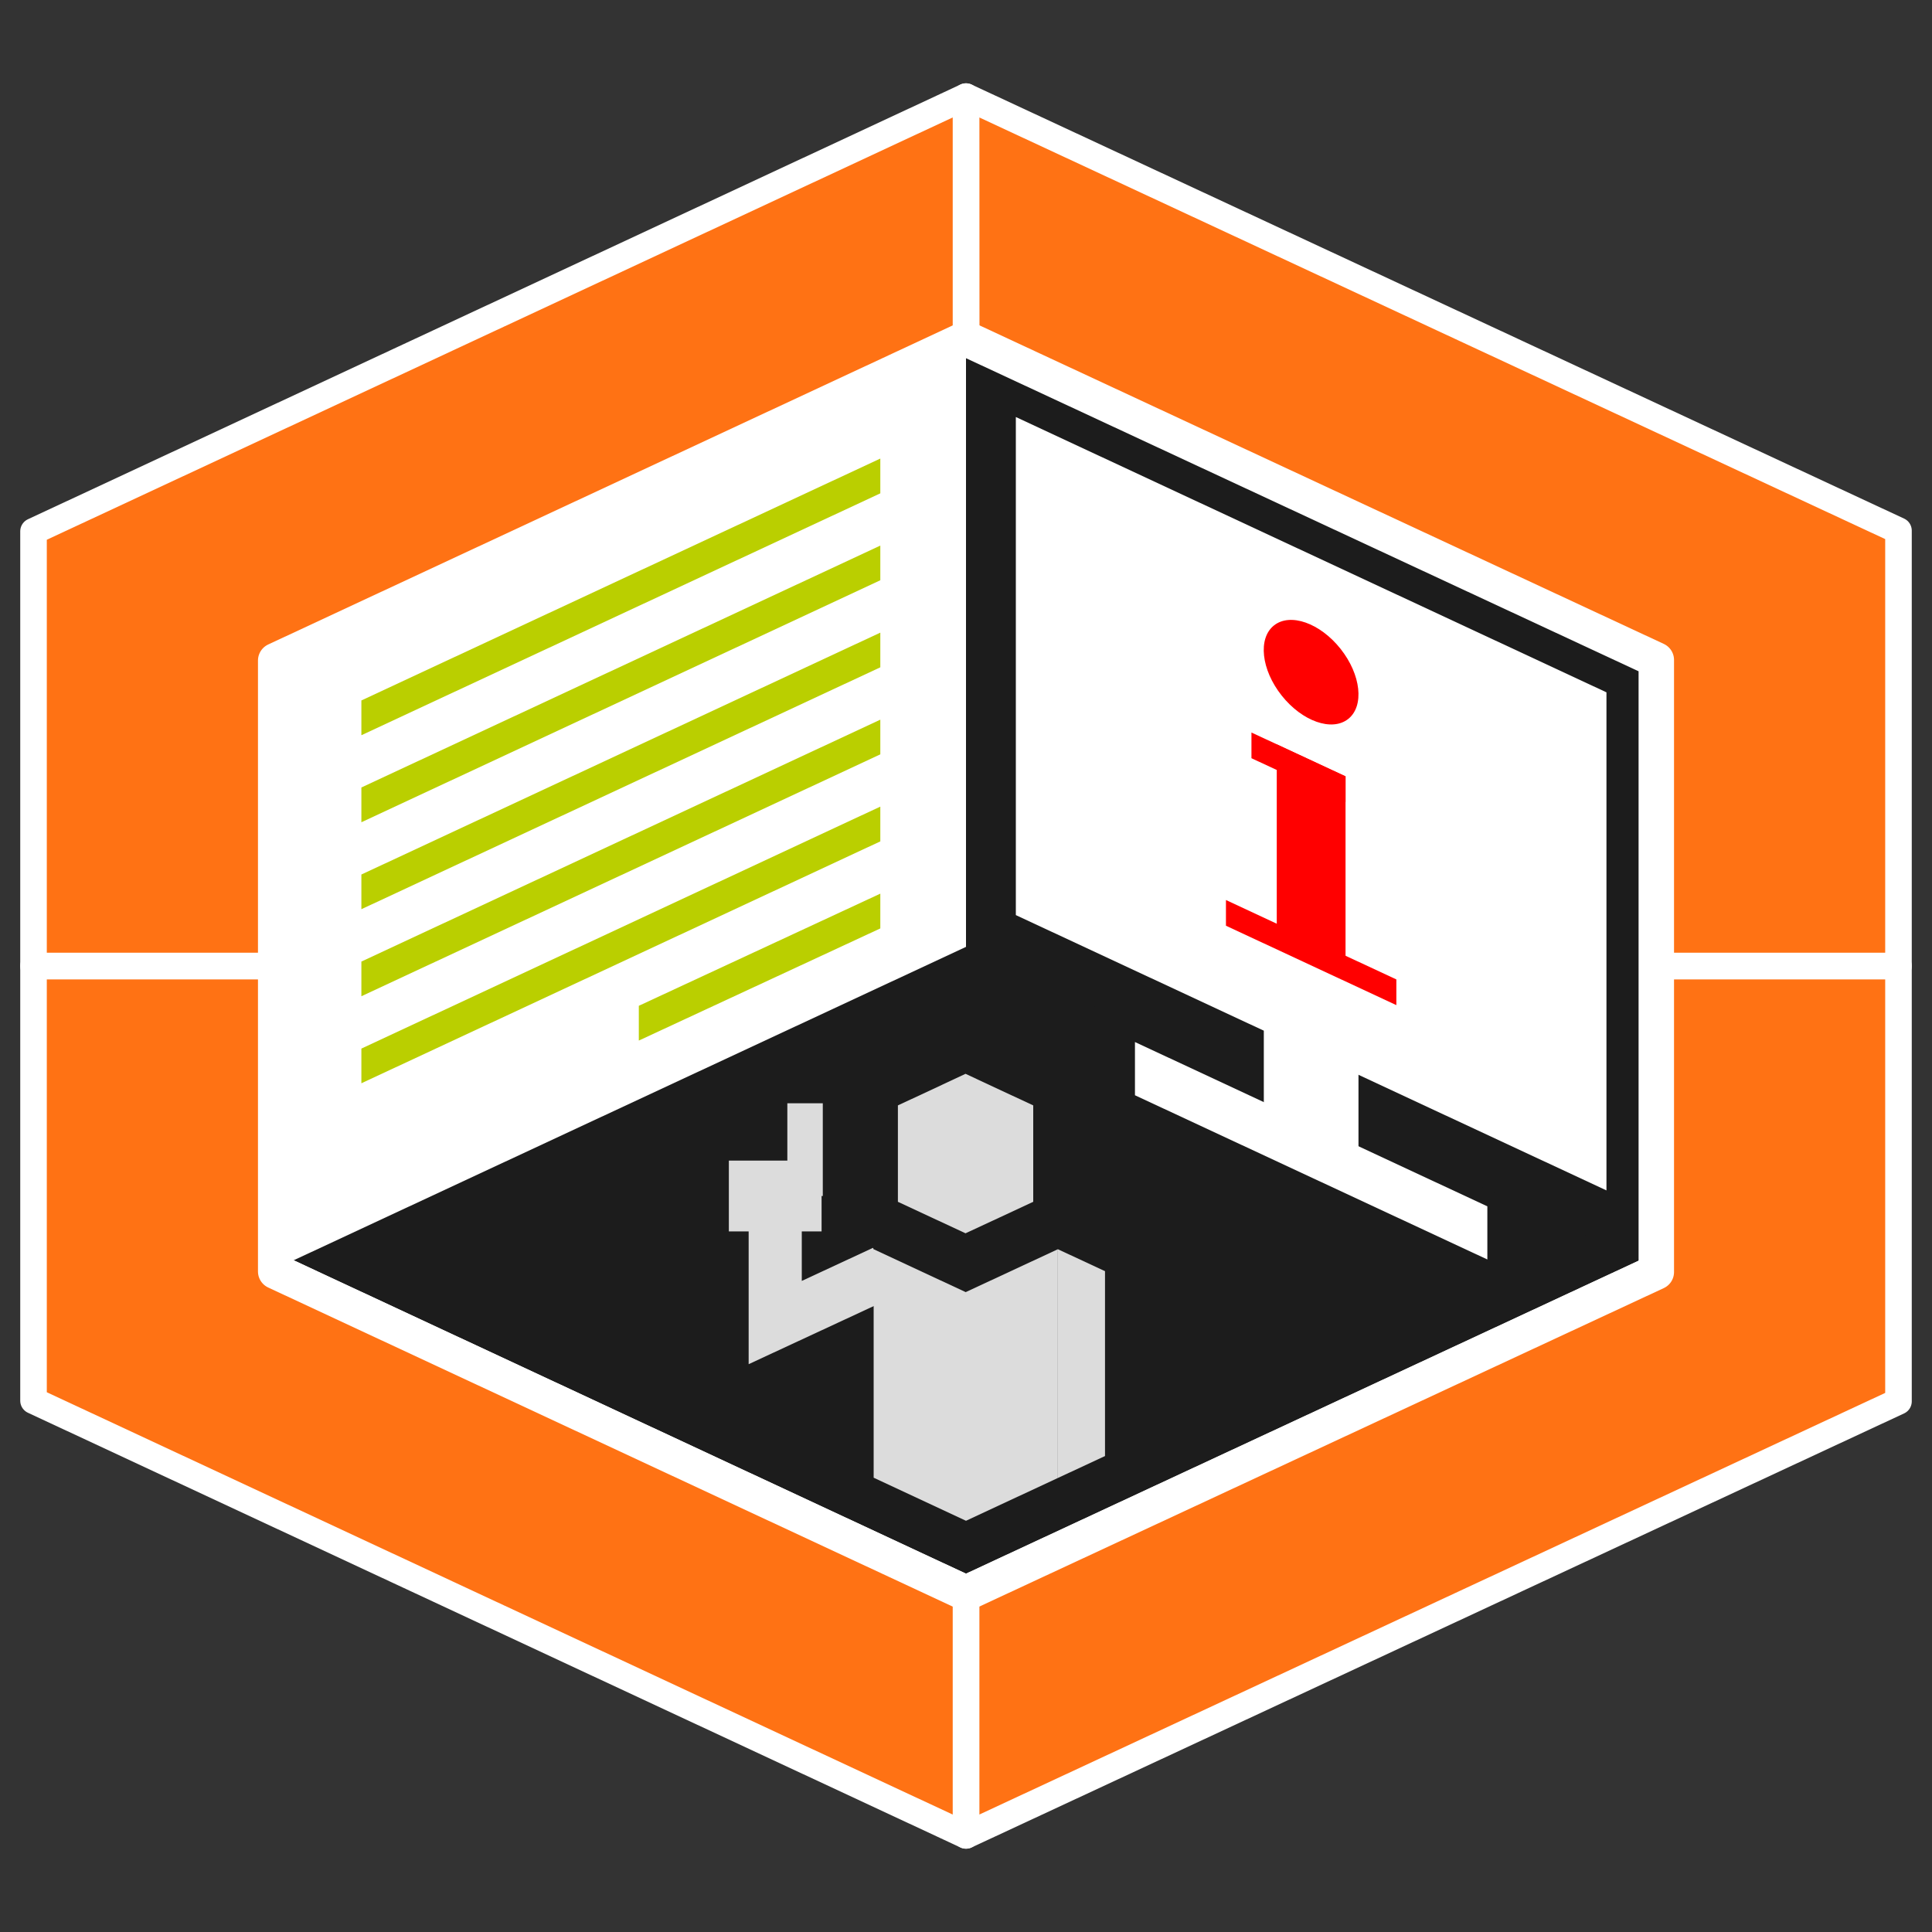 <svg xmlns="http://www.w3.org/2000/svg" id="Ebene_1" viewBox="0 0 200 200"><rect x="0" y="0" width="200" height="200" fill="#333333" stroke="none"/><defs><style>.cls-1{stroke-width:5.5px;}.cls-1,.cls-2,.cls-3,.cls-4{fill:none;}.cls-1,.cls-2,.cls-5,.cls-6,.cls-7{fill-rule:evenodd;}.cls-1,.cls-3,.cls-4{stroke:#dcdcdc;stroke-miterlimit:3.86;}.cls-8{fill:#fff;}.cls-9{fill:red;}.cls-10{fill:#bacf00;}.cls-11,.cls-5{fill:#dcdcdc;}.cls-12,.cls-6{fill:#1c1c1c;}.cls-13,.cls-2,.cls-6,.cls-7{stroke:#fff;stroke-linejoin:round;}.cls-13,.cls-7{fill:#ff7214;stroke-linecap:round;stroke-width:2.75px;}.cls-2,.cls-3,.cls-6{stroke-width:3.67px;}.cls-4{stroke-width:7.33px;}</style></defs><g><polygon class="cls-6" points="100 35.07 28.54 68.38 28.54 131.62 100 164.93 171.46 131.68 171.46 68.32 100.01 35.06 100 35.07"></polygon><g><polygon class="cls-7" points="196.53 100 196.53 145.07 100 190 100 164.93 171.46 131.68 171.46 100 196.53 100"></polygon><polygon class="cls-13" points="196.53 54.93 196.53 100 171.46 100 171.46 68.32 100.01 35.06 100 10 196.53 54.93"></polygon><polygon class="cls-13" points="28.54 131.62 100 164.93 100 190 3.47 145 3.47 100 28.54 100 28.54 131.62"></polygon><polygon class="cls-13" points="100 10 100 35.07 28.54 68.38 28.54 100 3.47 100 3.47 55 100 10"></polygon></g></g><polygon class="cls-8" points="100 35.06 28.54 68.38 28.54 131.33 100 98.02 100 35.06"></polygon><polygon class="cls-12" points="100 35.06 171.46 68.38 171.46 131.33 100 98.02 100 35.06"></polygon><polygon class="cls-8" points="105.16 94.73 105.16 43.17 166.3 71.67 166.3 123.23 105.16 94.73"></polygon><g><polygon class="cls-10" points="91.13 47.47 37.41 72.51 37.41 76.11 91.13 51.07 91.13 47.47"></polygon><polygon class="cls-10" points="91.13 56.48 37.41 81.52 37.41 85.12 91.13 60.07 91.13 56.48"></polygon><polygon class="cls-10" points="91.13 65.49 37.41 90.53 37.41 94.12 91.13 69.08 91.13 65.49"></polygon><polygon class="cls-10" points="91.13 74.5 37.41 99.54 37.41 103.13 91.13 78.09 91.13 74.5"></polygon><polygon class="cls-10" points="91.13 83.5 37.41 108.55 37.41 112.14 91.13 87.1 91.13 83.5"></polygon><polygon class="cls-10" points="91.13 92.51 66.13 104.12 66.13 107.72 91.13 96.11 91.13 92.51"></polygon></g><polygon class="cls-8" points="130.83 103.66 140.63 108.23 140.63 120.82 130.83 116.25 130.83 103.66"></polygon><polygon class="cls-8" points="117.49 107.87 153.97 124.88 153.97 130.38 117.49 113.38 117.49 107.87"></polygon><g><polyline class="cls-1" points="80.25 123.86 80.25 136.91 91.53 131.67"></polyline><line class="cls-3" x1="83.34" y1="114.21" x2="83.34" y2="123.81"></line><polygon class="cls-11" points="96.45 112.8 92.95 114.43 92.95 117.7 92.95 124.41 96.45 126.04 99.95 127.67 103.46 126.04 106.96 124.41 106.96 114.43 103.46 112.8 99.95 111.16 96.45 112.8"></polygon><line class="cls-4" x1="75.45" y1="123.81" x2="85.05" y2="123.81"></line></g><g><polygon class="cls-9" points="132.17 77.06 139.29 80.38 139.29 99.84 132.17 96.52 132.17 77.06"></polygon><polygon class="cls-9" points="126.91 93.17 144.55 101.39 144.55 104.05 126.91 95.83 126.91 93.17"></polygon><polygon class="cls-9" points="129.55 75.83 139.29 80.36 139.29 83.02 129.55 78.49 129.55 75.83"></polygon><ellipse class="cls-9" cx="135.73" cy="69.59" rx="3.89" ry="6.18" transform="translate(-13.85 99.46) rotate(-38.44)"></ellipse></g><polygon class="cls-5" points="99.97 133.76 90.44 129.32 90.44 152.97 100 157.43 109.51 153 109.51 129.32 99.97 133.76"></polygon><polygon class="cls-5" points="114.39 131.59 109.51 129.32 109.51 153 114.39 150.73 114.39 137.18 114.39 131.59"></polygon><polygon class="cls-2" points="100 35.07 28.54 68.38 28.54 131.62 100 164.93 171.46 131.68 171.46 68.32 100.01 35.06 100 35.07"></polygon></svg>